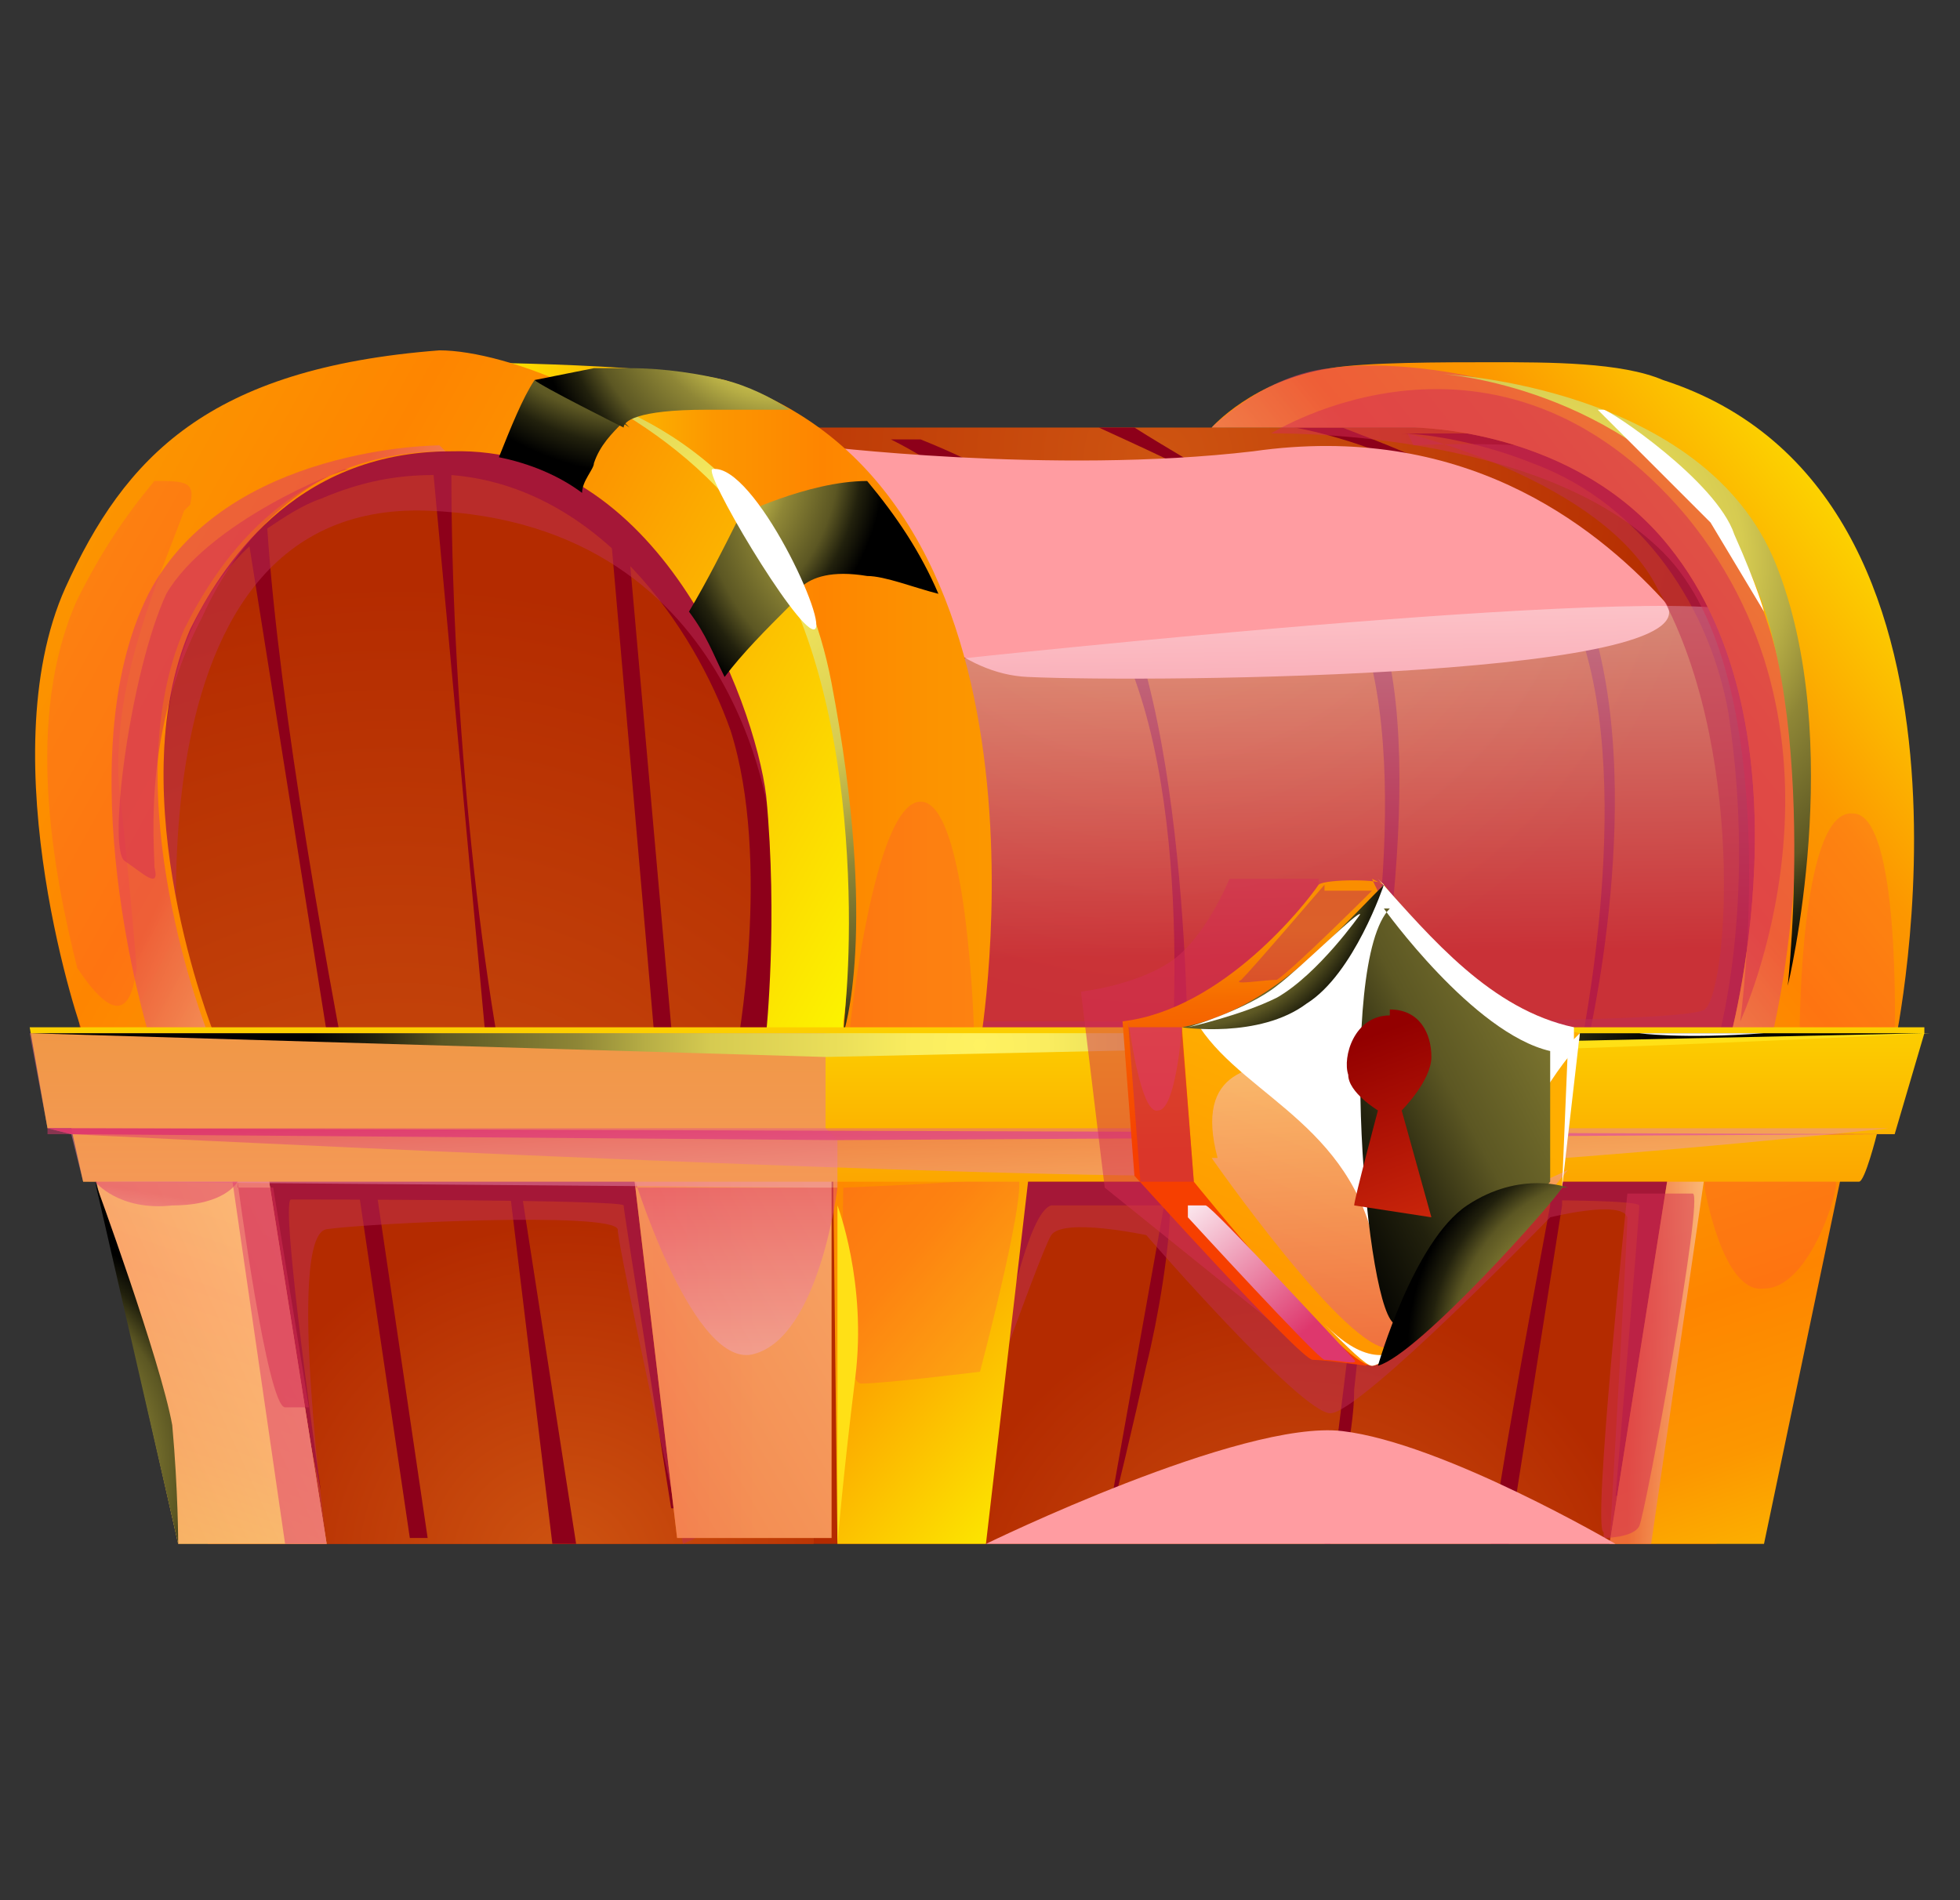 <?xml version="1.0" encoding="UTF-8"?>
<svg xmlns="http://www.w3.org/2000/svg" width="33" height="32" xmlns:xlink="http://www.w3.org/1999/xlink" viewBox="0 0 33 32">
  <rect x="0" y="0" width="33" height="32" fill="#333333" stroke="none"/>
  <defs>
    <style>
      .cls-1 {
        fill: url(#_ÂÁ_Ï_ÌÌ_È_____ËÂÌÚ_218);
      }

      .cls-1, .cls-2, .cls-3, .cls-4, .cls-5, .cls-6, .cls-7, .cls-8, .cls-9, .cls-10, .cls-11, .cls-12, .cls-13, .cls-14, .cls-15, .cls-16, .cls-17, .cls-18 {
        mix-blend-mode: multiply;
      }

      .cls-1, .cls-3, .cls-4, .cls-6, .cls-7, .cls-8, .cls-9, .cls-10, .cls-11, .cls-12, .cls-13, .cls-14, .cls-15, .cls-16, .cls-17 {
        opacity: .5;
      }

      .cls-19, .cls-20 {
        fill: #fff;
      }

      .cls-21 {
        fill: #ffe016;
      }

      .cls-22 {
        fill: #8d001a;
      }

      .cls-23 {
        fill: url(#radial-gradient-10);
      }

      .cls-23, .cls-24, .cls-25, .cls-26, .cls-27, .cls-28, .cls-29, .cls-30, .cls-31, .cls-32, .cls-33 {
        mix-blend-mode: screen;
      }

      .cls-34 {
        fill: url(#_ÂÁ_Ï_ÌÌ_È_____ËÂÌÚ_1603);
      }

      .cls-2 {
        fill: #f35;
        opacity: .2;
      }

      .cls-35 {
        fill: url(#_ÂÁ_Ï_ÌÌ_È_____ËÂÌÚ_519-2);
      }

      .cls-36 {
        fill: url(#_ÂÁ_Ï_ÌÌ_È_____ËÂÌÚ_519-3);
      }

      .cls-37 {
        fill: url(#_ÂÁ_Ï_ÌÌ_È_____ËÂÌÚ_213-2);
      }

      .cls-38 {
        fill: url(#_ÂÁ_Ï_ÌÌ_È_____ËÂÌÚ_213-5);
      }

      .cls-39 {
        fill: url(#_ÂÁ_Ï_ÌÌ_È_____ËÂÌÚ_213-3);
      }

      .cls-40 {
        fill: url(#_ÂÁ_Ï_ÌÌ_È_____ËÂÌÚ_213-4);
      }

      .cls-24 {
        fill: url(#radial-gradient-5);
      }

      .cls-25 {
        fill: url(#radial-gradient-3);
      }

      .cls-26 {
        fill: url(#radial-gradient-6);
      }

      .cls-27 {
        fill: url(#radial-gradient-4);
      }

      .cls-28 {
        fill: url(#radial-gradient-9);
      }

      .cls-29 {
        fill: url(#radial-gradient-8);
      }

      .cls-30 {
        fill: url(#radial-gradient-7);
      }

      .cls-31 {
        fill: url(#radial-gradient-2);
      }

      .cls-41 {
        fill: url(#_ÂÁ_Ï_ÌÌ_È_____ËÂÌÚ_1603-4);
      }

      .cls-42 {
        fill: url(#_ÂÁ_Ï_ÌÌ_È_____ËÂÌÚ_1603-2);
      }

      .cls-43 {
        fill: url(#_ÂÁ_Ï_ÌÌ_È_____ËÂÌÚ_1603-3);
      }

      .cls-44 {
        fill: url(#_ÂÁ_Ï_ÌÌ_È_____ËÂÌÚ_1603-5);
      }

      .cls-3 {
        fill: #be2f55;
      }

      .cls-4 {
        fill: #d42f55;
      }

      .cls-5 {
        fill: url(#_ÂÁ_Ï_ÌÌ_È_____ËÂÌÚ_218-13);
      }

      .cls-20, .cls-45 {
        mix-blend-mode: soft-light;
      }

      .cls-45 {
        fill: #ff9ca1;
      }

      .cls-32 {
        fill: url(#_ÂÁ_Ï_ÌÌ_È_____ËÂÌÚ_1604);
      }

      .cls-6 {
        fill: url(#_ÂÁ_Ï_ÌÌ_È_____ËÂÌÚ_218-12);
      }

      .cls-7 {
        fill: url(#_ÂÁ_Ï_ÌÌ_È_____ËÂÌÚ_218-11);
      }

      .cls-8 {
        fill: url(#_ÂÁ_Ï_ÌÌ_È_____ËÂÌÚ_218-10);
      }

      .cls-9 {
        fill: url(#_ÂÁ_Ï_ÌÌ_È_____ËÂÌÚ_218-14);
      }

      .cls-10 {
        fill: url(#_ÂÁ_Ï_ÌÌ_È_____ËÂÌÚ_1605);
      }

      .cls-46 {
        isolation: isolate;
      }

      .cls-11 {
        fill: url(#_ÂÁ_Ï_ÌÌ_È_____ËÂÌÚ_218-6);
      }

      .cls-12 {
        fill: url(#_ÂÁ_Ï_ÌÌ_È_____ËÂÌÚ_218-7);
      }

      .cls-13 {
        fill: url(#_ÂÁ_Ï_ÌÌ_È_____ËÂÌÚ_218-8);
      }

      .cls-14 {
        fill: url(#_ÂÁ_Ï_ÌÌ_È_____ËÂÌÚ_218-4);
      }

      .cls-15 {
        fill: url(#_ÂÁ_Ï_ÌÌ_È_____ËÂÌÚ_218-5);
      }

      .cls-16 {
        fill: url(#_ÂÁ_Ï_ÌÌ_È_____ËÂÌÚ_218-3);
      }

      .cls-17 {
        fill: url(#_ÂÁ_Ï_ÌÌ_È_____ËÂÌÚ_218-2);
      }

      .cls-18 {
        fill: url(#_ÂÁ_Ï_ÌÌ_È_____ËÂÌÚ_218-9);
        opacity: .9;
      }

      .cls-33 {
        fill: url(#radial-gradient);
      }

      .cls-47 {
        fill: url(#_ÂÁ_Ï_ÌÌ_È_____ËÂÌÚ_815);
      }

      .cls-48 {
        fill: url(#_ÂÁ_Ï_ÌÌ_È_____ËÂÌÚ_743);
      }

      .cls-49 {
        fill: url(#_ÂÁ_Ï_ÌÌ_È_____ËÂÌÚ_468);
      }

      .cls-50 {
        fill: url(#_ÂÁ_Ï_ÌÌ_È_____ËÂÌÚ_519);
      }

      .cls-51 {
        fill: url(#_ÂÁ_Ï_ÌÌ_È_____ËÂÌÚ_213);
      }
    </style>
    <radialGradient id="_ÂÁ_Ï_ÌÌ_È_____ËÂÌÚ_213" data-name="¡ÂÁ˚ÏˇÌÌ˚È „‡‰ËÂÌÚ 213" cx="19.5" cy="7.7" fx="19.5" fy="7.7" r="9.3" gradientTransform="matrix(1, 0, 0, 1, 0, 0)" gradientUnits="userSpaceOnUse">
      <stop offset="0" stop-color="#ce5411"/>
      <stop offset="1" stop-color="#b42b00"/>
    </radialGradient>
    <linearGradient id="_ÂÁ_Ï_ÌÌ_È_____ËÂÌÚ_1605" data-name="¡ÂÁ˚ÏˇÌÌ˚È „‡‰ËÂÌÚ 1605" x1="22.7" y1="9.5" x2="22.8" y2="16.1" gradientTransform="matrix(1, 0, 0, 1, 0, 0)" gradientUnits="userSpaceOnUse">
      <stop offset="0" stop-color="#fff"/>
      <stop offset="1" stop-color="#de376d"/>
    </linearGradient>
    <linearGradient id="_ÂÁ_Ï_ÌÌ_È_____ËÂÌÚ_1603" data-name="¡ÂÁ˚ÏˇÌÌ˚È „‡‰ËÂÌÚ 1603" x1="32.6" y1="7.3" x2="24.1" y2="14" gradientTransform="matrix(1, 0, 0, 1, 0, 0)" gradientUnits="userSpaceOnUse">
      <stop offset="0" stop-color="#fcf800"/>
      <stop offset=".5" stop-color="#fc9700"/>
      <stop offset=".7" stop-color="#fe8500"/>
      <stop offset=".9" stop-color="#fc9300"/>
      <stop offset="1" stop-color="#fc9700"/>
    </linearGradient>
    <linearGradient id="_ÂÁ_Ï_ÌÌ_È_____ËÂÌÚ_218" data-name="¡ÂÁ˚ÏˇÌÌ˚È „‡‰ËÂÌÚ 218" x1="26.3" y1="11.4" x2="20.3" y2="16.4" gradientTransform="matrix(1, 0, 0, 1, 0, 0)" gradientUnits="userSpaceOnUse">
      <stop offset="0" stop-color="#de376d"/>
      <stop offset="1" stop-color="#fff"/>
    </linearGradient>
    <radialGradient id="_ÂÁ_Ï_ÌÌ_È_____ËÂÌÚ_213-2" data-name="¡ÂÁ˚ÏˇÌÌ˚È „‡‰ËÂÌÚ 213" cx="6.7" cy="23.3" fx="6.7" fy="23.3" r="13.5" xlink:href="#_ÂÁ_Ï_ÌÌ_È_____ËÂÌÚ_213"/>
    <radialGradient id="_ÂÁ_Ï_ÌÌ_È_____ËÂÌÚ_213-3" data-name="¡ÂÁ˚ÏˇÌÌ˚È „‡‰ËÂÌÚ 213" cx="7.7" cy="21.7" fx="7.7" fy="21.7" r="5.4" xlink:href="#_ÂÁ_Ï_ÌÌ_È_____ËÂÌÚ_213"/>
    <radialGradient id="_ÂÁ_Ï_ÌÌ_È_____ËÂÌÚ_213-4" data-name="¡ÂÁ˚ÏˇÌÌ˚È „‡‰ËÂÌÚ 213" cx="9.5" cy="26.4" fx="9.5" fy="26.4" r="5.8" xlink:href="#_ÂÁ_Ï_ÌÌ_È_____ËÂÌÚ_213"/>
    <linearGradient id="_ÂÁ_Ï_ÌÌ_È_____ËÂÌÚ_1603-2" data-name="¡ÂÁ˚ÏˇÌÌ˚È „‡‰ËÂÌÚ 1603" x1=".9" y1="30.5" x2="5.2" y2="18.2" xlink:href="#_ÂÁ_Ï_ÌÌ_È_____ËÂÌÚ_1603"/>
    <linearGradient id="_ÂÁ_Ï_ÌÌ_È_____ËÂÌÚ_218-2" data-name="¡ÂÁ˚ÏˇÌÌ˚È „‡‰ËÂÌÚ 218" x1="-7.3" y1="27.9" x2="7.1" y2="21.3" xlink:href="#_ÂÁ_Ï_ÌÌ_È_____ËÂÌÚ_218"/>
    <linearGradient id="_ÂÁ_Ï_ÌÌ_È_____ËÂÌÚ_218-3" data-name="¡ÂÁ˚ÏˇÌÌ˚È „‡‰ËÂÌÚ 218" x1="1.2" y1="22.9" x2="-4.2" y2="23" xlink:href="#_ÂÁ_Ï_ÌÌ_È_____ËÂÌÚ_218"/>
    <radialGradient id="_ÂÁ_Ï_ÌÌ_È_____ËÂÌÚ_213-5" data-name="¡ÂÁ˚ÏˇÌÌ˚È „‡‰ËÂÌÚ 213" cx="21.8" cy="27.8" fx="21.8" fy="27.8" r="6.1" xlink:href="#_ÂÁ_Ï_ÌÌ_È_____ËÂÌÚ_213"/>
    <linearGradient id="_ÂÁ_Ï_ÌÌ_È_____ËÂÌÚ_1603-3" data-name="¡ÂÁ˚ÏˇÌÌ˚È „‡‰ËÂÌÚ 1603" x1="6.8" y1="30.5" x2="11" y2="18.2" gradientTransform="translate(38.5) rotate(-180) scale(1 -1)" xlink:href="#_ÂÁ_Ï_ÌÌ_È_____ËÂÌÚ_1603"/>
    <linearGradient id="_ÂÁ_Ï_ÌÌ_È_____ËÂÌÚ_218-4" data-name="¡ÂÁ˚ÏˇÌÌ˚È „‡‰ËÂÌÚ 218" x1="11.1" y1="22.8" x2="9.6" y2="22.8" gradientTransform="translate(38.5) rotate(-180) scale(1 -1)" xlink:href="#_ÂÁ_Ï_ÌÌ_È_____ËÂÌÚ_218"/>
    <linearGradient id="_ÂÁ_Ï_ÌÌ_È_____ËÂÌÚ_519" data-name="¡ÂÁ˚ÏˇÌÌ˚È „‡‰ËÂÌÚ 519" x1="19.2" y1="24.5" x2="11.3" y2="17.8" gradientTransform="matrix(1, 0, 0, 1, 0, 0)" gradientUnits="userSpaceOnUse">
      <stop offset="0" stop-color="#fcf800"/>
      <stop offset=".5" stop-color="#fc9700"/>
      <stop offset=".7" stop-color="#fe8500"/>
      <stop offset="1" stop-color="#fc9700"/>
    </linearGradient>
    <linearGradient id="_ÂÁ_Ï_ÌÌ_È_____ËÂÌÚ_519-2" data-name="¡ÂÁ˚ÏˇÌÌ˚È „‡‰ËÂÌÚ 519" x1="7.3" y1="21.7" x2="12.8" y2="21.7" xlink:href="#_ÂÁ_Ï_ÌÌ_È_____ËÂÌÚ_519"/>
    <linearGradient id="_ÂÁ_Ï_ÌÌ_È_____ËÂÌÚ_218-5" data-name="¡ÂÁ˚ÏˇÌÌ˚È „‡‰ËÂÌÚ 218" x1="4.2" y1="26.5" x2="20.8" y2="16.7" xlink:href="#_ÂÁ_Ï_ÌÌ_È_____ËÂÌÚ_218"/>
    <linearGradient id="_ÂÁ_Ï_ÌÌ_È_____ËÂÌÚ_218-6" data-name="¡ÂÁ˚ÏˇÌÌ˚È „‡‰ËÂÌÚ 218" x1="12.4" y1="19.7" x2="12.4" y2="25.3" xlink:href="#_ÂÁ_Ï_ÌÌ_È_____ËÂÌÚ_218"/>
    <linearGradient id="_ÂÁ_Ï_ÌÌ_È_____ËÂÌÚ_1603-4" data-name="¡ÂÁ˚ÏˇÌÌ˚È „‡‰ËÂÌÚ 1603" x1="7.4" y1="11.9" x2="16.6" y2="11.9" xlink:href="#_ÂÁ_Ï_ÌÌ_È_____ËÂÌÚ_1603"/>
    <radialGradient id="radial-gradient" cx="12.3" cy="9.3" fx="12.3" fy="9.3" r="9.4" gradientTransform="matrix(1, 0, 0, 1, 0, 0)" gradientUnits="userSpaceOnUse">
      <stop offset="0" stop-color="#fff261"/>
      <stop offset=".1" stop-color="#faed5f"/>
      <stop offset=".2" stop-color="#ece05a"/>
      <stop offset=".4" stop-color="#d6cb51"/>
      <stop offset=".5" stop-color="#b6ad45"/>
      <stop offset=".6" stop-color="#8e8636"/>
      <stop offset=".8" stop-color="#5c5723"/>
      <stop offset=".9" stop-color="#22210d"/>
      <stop offset="1" stop-color="#000"/>
    </radialGradient>
    <linearGradient id="_ÂÁ_Ï_ÌÌ_È_____ËÂÌÚ_1603-5" data-name="¡ÂÁ˚ÏˇÌÌ˚È „‡‰ËÂÌÚ 1603" x1="14.7" y1="17.2" x2="0" y2="9" xlink:href="#_ÂÁ_Ï_ÌÌ_È_____ËÂÌÚ_1603"/>
    <linearGradient id="_ÂÁ_Ï_ÌÌ_È_____ËÂÌÚ_218-7" data-name="¡ÂÁ˚ÏˇÌÌ˚È „‡‰ËÂÌÚ 218" x1="4.1" y1="12.1" x2="7.9" y2="13.9" xlink:href="#_ÂÁ_Ï_ÌÌ_È_____ËÂÌÚ_218"/>
    <linearGradient id="_ÂÁ_Ï_ÌÌ_È_____ËÂÌÚ_519-3" data-name="¡ÂÁ˚ÏˇÌÌ˚È „‡‰ËÂÌÚ 519" x1="16.5" y1="14.7" x2="16.5" y2="27" xlink:href="#_ÂÁ_Ï_ÌÌ_È_____ËÂÌÚ_519"/>
    <linearGradient id="_ÂÁ_Ï_ÌÌ_È_____ËÂÌÚ_218-8" data-name="¡ÂÁ˚ÏˇÌÌ˚È „‡‰ËÂÌÚ 218" x1="7.3" y1="14.7" x2="7.3" y2="27" xlink:href="#_ÂÁ_Ï_ÌÌ_È_____ËÂÌÚ_218"/>
    <linearGradient id="_ÂÁ_Ï_ÌÌ_È_____ËÂÌÚ_218-9" data-name="¡ÂÁ˚ÏˇÌÌ˚È „‡‰ËÂÌÚ 218" x1="16.3" y1="20.6" x2="16.3" y2="25" xlink:href="#_ÂÁ_Ï_ÌÌ_È_____ËÂÌÚ_218"/>
    <linearGradient id="_ÂÁ_Ï_ÌÌ_È_____ËÂÌÚ_218-10" data-name="¡ÂÁ˚ÏˇÌÌ˚È „‡‰ËÂÌÚ 218" x1="16.2" y1="18.3" x2="16.4" y2="21.8" xlink:href="#_ÂÁ_Ï_ÌÌ_È_____ËÂÌÚ_218"/>
    <radialGradient id="radial-gradient-2" cx="16.5" cy="17.6" fx="16.5" fy="17.6" r="11.3" xlink:href="#radial-gradient"/>
    <linearGradient id="_ÂÁ_Ï_ÌÌ_È_____ËÂÌÚ_468" data-name="¡ÂÁ˚ÏˇÌÌ˚È „‡‰ËÂÌÚ 468" x1="22.2" y1="7.1" x2="22.4" y2="19.3" gradientTransform="matrix(1, 0, 0, 1, 0, 0)" gradientUnits="userSpaceOnUse">
      <stop offset="0" stop-color="#ff5900"/>
      <stop offset=".2" stop-color="#fe6800"/>
      <stop offset=".7" stop-color="#fa9300"/>
      <stop offset=".8" stop-color="#f66a00"/>
      <stop offset="1" stop-color="#f63f00"/>
    </linearGradient>
    <linearGradient id="_ÂÁ_Ï_ÌÌ_È_____ËÂÌÚ_815" data-name="¡ÂÁ˚ÏˇÌÌ˚È „‡‰ËÂÌÚ 815" x1="20.8" y1="24.1" x2="23.3" y2="18.2" gradientTransform="matrix(1, 0, 0, 1, 0, 0)" gradientUnits="userSpaceOnUse">
      <stop offset="0" stop-color="#ff8b00"/>
      <stop offset="1" stop-color="#ffae00"/>
    </linearGradient>
    <linearGradient id="_ÂÁ_Ï_ÌÌ_È_____ËÂÌÚ_218-11" data-name="¡ÂÁ˚ÏˇÌÌ˚È „‡‰ËÂÌÚ 218" x1="23.5" y1="23.5" x2="23.1" y2="15.7" xlink:href="#_ÂÁ_Ï_ÌÌ_È_____ËÂÌÚ_218"/>
    <linearGradient id="_ÂÁ_Ï_ÌÌ_È_____ËÂÌÚ_1604" data-name="¡ÂÁ˚ÏˇÌÌ˚È „‡‰ËÂÌÚ 1604" x1="35.2" y1="12.6" x2="21.7" y2="19.7" gradientTransform="matrix(1, 0, 0, 1, 0, 0)" gradientUnits="userSpaceOnUse">
      <stop offset="0" stop-color="#fff261"/>
      <stop offset=".1" stop-color="#faed5f"/>
      <stop offset=".2" stop-color="#ece05a"/>
      <stop offset=".4" stop-color="#d6cb51"/>
      <stop offset=".5" stop-color="#b6ad45"/>
      <stop offset=".6" stop-color="#8e8636"/>
      <stop offset=".8" stop-color="#5c5723"/>
      <stop offset=".9" stop-color="#22210d"/>
      <stop offset="1" stop-color="#000"/>
    </linearGradient>
    <linearGradient id="_ÂÁ_Ï_ÌÌ_È_____ËÂÌÚ_743" data-name="¡ÂÁ˚ÏˇÌÌ˚È „‡‰ËÂÌÚ 743" x1="24.4" y1="21.7" x2="22.9" y2="17.5" gradientTransform="matrix(1, 0, 0, 1, 0, 0)" gradientUnits="userSpaceOnUse">
      <stop offset="0" stop-color="#de330e"/>
      <stop offset="1" stop-color="#930000"/>
    </linearGradient>
    <radialGradient id="radial-gradient-3" cx="19.8" cy="14.3" fx="19.8" fy="14.3" r="3.8" xlink:href="#radial-gradient"/>
    <radialGradient id="radial-gradient-4" cx="27.4" cy="22.7" fx="27.4" fy="22.7" r="3.7" xlink:href="#radial-gradient"/>
    <linearGradient id="_ÂÁ_Ï_ÌÌ_È_____ËÂÌÚ_218-12" data-name="¡ÂÁ˚ÏˇÌÌ˚È „‡‰ËÂÌÚ 218" x1="2.7" y1="20.1" x2="2.4" y2="21.9" xlink:href="#_ÂÁ_Ï_ÌÌ_È_____ËÂÌÚ_218"/>
    <radialGradient id="radial-gradient-5" cx="26.1" cy="9.4" fx="26.1" fy="9.4" r="8.1" xlink:href="#radial-gradient"/>
    <linearGradient id="_ÂÁ_Ï_ÌÌ_È_____ËÂÌÚ_218-13" data-name="¡ÂÁ˚ÏˇÌÌ˚È „‡‰ËÂÌÚ 218" x1="22" y1="22.4" x2="19.9" y2="19.9" xlink:href="#_ÂÁ_Ï_ÌÌ_È_____ËÂÌÚ_218"/>
    <radialGradient id="radial-gradient-6" cx="10.9" cy="3.3" fx="10.9" fy="3.3" r="4.7" xlink:href="#radial-gradient"/>
    <radialGradient id="radial-gradient-7" cx="15.5" cy="8.2" fx="15.5" fy="8.2" r="4.6" xlink:href="#radial-gradient"/>
    <radialGradient id="radial-gradient-8" cx="11" cy="7.7" fx="11" fy="7.7" r="3.9" xlink:href="#radial-gradient"/>
    <radialGradient id="radial-gradient-9" cx="13.2" cy="4.6" fx="13.2" fy="4.6" r="4.3" xlink:href="#radial-gradient"/>
    <radialGradient id="radial-gradient-10" cx="-.5" cy="24.8" fx="-.5" fy="24.8" r="4.4" xlink:href="#radial-gradient"/>
    <linearGradient id="_ÂÁ_Ï_ÌÌ_È_____ËÂÌÚ_218-14" data-name="¡ÂÁ˚ÏˇÌÌ˚È „‡‰ËÂÌÚ 218" x1="19.3" y1="18.7" x2="19.1" y2="21.1" xlink:href="#_ÂÁ_Ï_ÌÌ_È_____ËÂÌÚ_218"/>
  </defs>
  <g class="cls-46">
    <g id="Layer_1" data-name="Layer 1">
      <g>
        <path class="cls-51" d="M26.5,7.2H7.4l6.5,10.8,16.7,.6s1-5.3-.1-7.9-4-3.4-4-3.4Z"/>
        <g>
          <path class="cls-22" d="M29.4,17.6h-.5c0,0,.7-2.3,.2-5.6-.3-1.7-1.4-3.5-3.3-4.2-1-.4-1.9-.5-2.2-.5h2.1c2.4,.6,4.1,2.9,4.2,6.1,.1,3.5-.5,4.2-.5,4.2Z"/>
          <g>
            <path class="cls-22" d="M20.1,18.3l-.4,.3s0-.1,0-.3c.1-1.4,.4-6.7-1.7-8.7-1.2-1.1-2.2-1.8-3-2.2h.5c1,.4,2.4,1.1,3,2,1.6,2.4,1.5,8.9,1.5,8.9Z"/>
            <path class="cls-22" d="M23.2,18.4c0,.2,0,.3,0,.3h-.4c0,.1,0,0,0-.4,.3-1.5,1.1-6.2-.2-8.4-.7-1.2-2.8-2.1-4.1-2.7h.6c1.1,.7,3,1.7,3.7,2.5,1.4,1.7,.5,7.1,.2,8.6Z"/>
            <path class="cls-22" d="M26.6,17.7s1-4.7-.1-7.3c-1.1-2.6-4.7-3.2-4.7-3.2h.8c1.3,.5,3.5,1.3,4.1,3,1.1,3,0,7.5,0,7.5Z"/>
          </g>
        </g>
        <path class="cls-45" d="M13.7,7.4c0,.3,1.4,3.9,3.6,4s11.9,0,10.7-1.3c-1.2-1.3-3.4-3-6.9-2.5-3.4,.4-7.4-.1-7.4-.1Z"/>
        <path class="cls-10" d="M16.1,11.1s12.9-1.4,13.5-.7c.6,.6,.1,7.5,0,7.5s-13.8,.3-13.8,.3l.3-7Z"/>
        <path class="cls-3" d="M23.7,7.3s3.3,.8,4.2,2.6c1.5,2.6,1.2,6.8,.8,7.1-.4,.3-10.2,.2-10.3,.2s-2.6,0-2.6,0l-.4,.9h15.1l.5-4.8s-1.4-4.4-2.7-5.2-4.5-.6-4.5-.6Z"/>
        <path class="cls-34" d="M29.1,17.6s1.5-5.3-1-8.4c-1.6-2-4.3-2-4.3-2h-3.4s.7-.8,2-1c.6-.1,1.9-.1,2.7-.1,1,0,2.2,0,2.9,.3,5.9,1.9,3.9,11.2,3.9,11.2h-2.8Z"/>
        <path class="cls-2" d="M30.3,17.4s0-3.8,.9-3.7c.8,0,.7,3.7,.7,3.7h-1.5Z"/>
        <path class="cls-1" d="M29.1,17.6s1.5-5.3-1-8.4c-1.6-2-4.3-2-4.3-2h-3.4s.9-.9,2-1c1.3-.2,4.9,.2,6.6,2.7,2.2,3.3,.8,8.7,.8,8.7h-.8Z"/>
        <path class="cls-37" d="M1.4,17.7s-.5-3.4-.5-4.7c0-3,1.6-5.6,6.2-5.6s5.9,1.8,6.7,4.5c.5,1.5,0,5.7,0,5.7H1.4Z"/>
        <g>
          <polygon class="cls-22" points="10.3 9.2 11.1 18.4 11.4 18.4 10.6 9.4 10.3 9.2"/>
          <path class="cls-22" d="M13.5,11.7c-.6-1.4-3.6-5.1-6.8-4.5-3.2,.5-4.4,3.5-4.6,4.8-.2,1.3,.5,5.8,.5,5.8l.9-.4s-2.1-5.6,.7-8.2l1.7,10.7h.3c-.7-3.5-1.5-8-1.7-11,.3-.2,.6-.4,.9-.5,.7-.3,1.3-.4,1.9-.4l1.1,11.9,.4-.3c-.8-3.3-1.2-8.1-1.2-11.6,2.5,.2,4.1,2.6,4.7,4.3,.7,2.2,.1,5.4,.1,5.4l.7,.2s.8-4.6,.2-6.1Z"/>
        </g>
        <path class="cls-3" d="M3.1,17.3S1.8,8.4,7.2,8.6c5.4,.2,5.8,5.5,5.8,5.5,0,0,0-6.8-6-6.9-5.9-.1-4.5,10.4-4.5,10.4l.7-.4Z"/>
        <polygon class="cls-39" points="14 17.4 13.7 26 3.5 26 1.4 17.7 14 17.4"/>
        <polygon class="cls-40" points="14 17.4 13.7 26 3.5 26 1.4 17.7 14 17.4"/>
        <g>
          <polygon class="cls-22" points="6 19.8 6.9 25.9 7.2 25.9 6.3 19.8 6 19.8"/>
          <polygon class="cls-22" points="9.7 26 9.3 26 8.6 20.2 8.5 19.9 8.7 19.8 8.8 20.2 9.7 26"/>
          <path class="cls-22" d="M5.4,25.1s-.7-4.9-.5-4.9c.2,0,5.6,0,5.6,.1s.8,5.1,.8,5.1h.6l-.7-5.8H4.2l1.2,5.5Z"/>
        </g>
        <path class="cls-3" d="M5.5,26s-.7-5.2,0-5.3,4.8-.3,4.9,0c0,.3,1.1,5.3,1.1,5.3l1.1-.5s-.5-5.9-.6-5.9c-.1,0-8.7-.5-8.7-.5l2.2,6.9Z"/>
        <polygon class="cls-42" points="4.5 19.7 5.5 26 3 26 1.6 19.8 4.5 19.7"/>
        <polygon class="cls-17" points="4.5 19.7 5.5 26 3 26 1.6 19.8 4.5 19.7"/>
        <polygon class="cls-16" points="4.5 19.7 5.5 26 4.8 26 3.9 19.8 4.5 19.7"/>
        <polygon class="cls-38" points="14 17.4 31.4 17.6 28.9 26 13.7 26 14 17.4"/>
        <g>
          <path class="cls-22" d="M19.7,19.7s0,.2,0,.6c0,.7-.2,1.9-.4,2.7-.2,.9-.5,2.2-.7,2.9h0l1-5.6v-.5h.3Z"/>
          <path class="cls-22" d="M23.5,19.5s0,.3-.2,.8c-.2,.8-.4,2.1-.5,3.1,0,.8-.3,1.8-.4,2.6h-.1l.7-5.7v-.6l.5-.2Z"/>
          <path class="cls-22" d="M26.3,19.8v.5l-.9,5.7h-.3c.3-2,.8-4.6,1-5.7,0-.3,0-.4,0-.5Z"/>
          <path class="cls-22" d="M16.9,22.5c0,0,.4-2.1,.8-2.2,.3,0,2.5,0,2.5,0,0,0,7.3-.2,7.4,0,0,.2-.4,4.9-.4,4.9,0,0,1-.6,1-.7s.6-5.3,.6-5.3l-12.3,.2,.3,3.1Z"/>
        </g>
        <path class="cls-3" d="M16,25.4s1.5-4.3,1.7-4.6c.2-.3,1.6,0,1.6,0,0,0,2.6,3,3.1,3s3.7-3.3,3.7-3.3c0,0,1.2-.3,1.3,0,0,.3-.3,5.5-.3,5.5l1.2-6.1h-11.9l-.5,5.5Z"/>
        <polygon class="cls-43" points="28.1 19.7 27.1 26 29.7 26 31 19.8 28.1 19.7"/>
        <polygon class="cls-14" points="28.1 19.7 27.1 26 27.8 26 28.7 19.8 28.1 19.7"/>
        <polygon class="cls-50" points="14.1 26 14 17.4 17.6 17.4 16.6 26 14.1 26"/>
        <path class="cls-2" d="M14.2,19.9s-.1,3.4,.3,3.4,2-.2,2-.2c0,0,.9-3.4,.6-3.3s-2.9,.2-2.9,.2Z"/>
        <path class="cls-35" d="M10.4,17.5s1,8.4,1,8.4h2.6v-8.5h-3.6Z"/>
        <path class="cls-15" d="M10.4,17.5s1,8.4,1,8.4h2.6v-8.5h-3.6Z"/>
        <path class="cls-11" d="M10.7,19.9s1,3.2,2,2.9c1.1-.3,1.4-2.8,1.4-2.8h-3.4Z"/>
        <path class="cls-41" d="M13.9,17.7s1.1-5.4-1.2-8.4c-1.6-2-5.3-3.2-5.3-3.2,0,0,3.5,0,4.8,.3,5.9,1.9,4.3,11.2,4.3,11.2h-2.5Z"/>
        <path class="cls-2" d="M14.3,17.4s.4-3.9,1.2-3.9c.8,0,.9,3.9,.9,3.9h-2.1Z"/>
        <path class="cls-33" d="M9.6,6.6s3.6,.7,4.4,4.9c.8,4.2,.2,5.9,.2,5.9,.4-4.5-1.1-8.1-4.6-10.8Z"/>
        <path class="cls-44" d="M14.2,17.4h-1.3s.2-1.9,0-4c-.2-1.6-1.8-5.9-5.3-5.8-2.7,0-3.9,2-4.4,3-1.2,2.8,.4,6.8,.4,6.8H1.4c0,.1-1.6-4.6-.3-7.5,1-2.2,2.4-3.7,6.3-4,1.1,0,3.6,.9,5.1,2.8,2.2,2.7,1.8,8,1.7,8.5Z"/>
        <path class="cls-2" d="M3.1,8.6c-.4,1.1-1.2,2.8-1.1,4.6,.2,1.8,.3,3.1,.3,3.1-.1,.8-.4,.9-1,0-.4-1.6-.9-4.2,0-6.2,.4-.8,.8-1.4,1.3-2,.5,0,.7,0,.6,.4Z"/>
        <path class="cls-12" d="M7.5,7.6c-2.7,0-3.9,2-4.4,3-1.2,2.8,.4,6.8,.4,6.8h-1c0,0-1.4-4.6,0-7.4,1.3-2.5,4.9-2.5,4.9-2.5Z"/>
        <path class="cls-36" d="M32.4,17.4s-.5,1.7-.5,1.7c0,0-.3,0-.3,0,0,0-.2,.8-.3,.8,0,0-17.5,0-17.5,0H1.4l-.2-.9h-.4l-.3-1.7h31.9Z"/>
        <polygon class="cls-13" points=".5 17.4 .8 19 1.2 19.1 1.4 19.9 13.8 20 14.1 20 14.1 19.2 13.9 19 13.9 17.4 .5 17.4"/>
        <polygon class="cls-18" points=".8 19 31.9 19.1 31.6 19.1 14.1 19.2 1.2 19.1 .8 19"/>
        <path class="cls-8" d="M.8,19c.1,0,31,0,31,0,0,0-7.2,.8-11.9,.8-4.8,0-18.7-.7-18.7-.7h-.4Z"/>
        <path class="cls-21" d="M13.9,17.4c.2,0,8.9,.3,10.7,.3,1.8,0,7.9-.3,7.9-.3H13.9Z"/>
        <polygon class="cls-31" points=".5 17.4 13.9 17.8 32.4 17.4 .5 17.4"/>
        <path class="cls-4" d="M22.2,15.3v-.5h-1.5c0,0-.4,1-1,1.4-.6,.4-1.5,.5-1.5,.5l.4,3.3,3.6,2.9v-7.6Z"/>
        <path class="cls-49" d="M23.3,14.9c0-.1-1-.1-1.1,0-.2,.3-1.6,2.1-3.3,2.3l.2,2.6s2.8,3.1,3,3.1c.2,0,.9,.1,.9,.1l2.2-3.2,.3-2.6c-1.5-.3-2.4-2.4-2.4-2.4Z"/>
        <path class="cls-47" d="M23.3,14.9h0c-.9,1-1.9,2.1-3.4,2.4l.2,2.6s2.5,3.1,3,3.1c.5,0,3.2-3,3.2-3l.3-2.6c-1.5-.3-2.5-1.5-3.3-2.5Z"/>
        <path class="cls-7" d="M20.4,19.5c0,0,2.3,3.3,3,3.2,.6,0,3-3,3-3,0,0-2.4,1.2-3.1,.6-.7-.6-.4-2.5-1.3-2.4-.9,0-1.9,.1-1.5,1.6Z"/>
        <path class="cls-19" d="M22.3,22.3c.4,.4,.7,.7,.8,.7,.1,0,.4-.2,.8-.5-.5,.5-1,.4-1.6-.2,0,0,0,0,0,0Z"/>
        <path class="cls-20" d="M23.3,14.9h0c-.8,.9-1.7,2.1-3.1,2.4,.8,1.2,2.7,1.7,3,4,.3,2.3,2.4-2.7,3.3-3.6v-.4c-1.4-.3-2.4-1.5-3.3-2.5Z"/>
        <path class="cls-32" d="M23.4,15.3c-.9,.9-.4,6.9,.1,7s2.6-2.4,2.6-2.4v-2.2c-1.3-.3-2.8-2.4-2.8-2.4Z"/>
        <path class="cls-48" d="M23.4,17.1c-.6,0-.8,.7-.7,1,0,.3,.5,.6,.5,.6,0,0-.4,1.5-.4,1.6,0,0,1.3,.2,1.3,.2l-.5-1.8s.5-.5,.5-.9-.2-.8-.7-.8Z"/>
        <path class="cls-3" d="M19.9,17.3s-.9,0-.9,0l.2,2.6h.9l-.2-2.5Z"/>
        <path class="cls-25" d="M23.3,14.9s-.5,1.5-1.3,2c-.8,.6-2.1,.4-2.1,.4,1.5-.3,2.5-1.5,3.4-2.4h0Z"/>
        <path class="cls-27" d="M26.3,20h0c-.1,.2-2.4,2.8-3.1,3h0s.6-2.1,1.5-2.7c.9-.6,1.7-.3,1.7-.3Z"/>
        <path class="cls-6" d="M1.6,19.9s.4,.5,1.3,.4c.9,0,1.1-.4,1.1-.4H1.6Z"/>
        <path class="cls-24" d="M24.3,6.3c0,0,4.4,.2,5.6,3.2s.2,7.1,.2,7.1c0,0,.6-5.4-1-7.6-1.8-2.5-4.8-2.7-4.8-2.7Z"/>
        <path class="cls-21" d="M14.1,20.3v5.7s.1-1.2,.3-2.8c.2-1.6-.3-2.9-.3-2.9Z"/>
        <path class="cls-4" d="M5.9,7.9c-.2,0-2.4,.9-3.1,2.1-.6,1.3-1,4.3-.7,4.5,.3,.2,.6,.5,.5,.1,0-.4-.2-2.3,.8-4.2,.9-2,2.4-2.5,2.4-2.5Z"/>
        <path class="cls-4" d="M21.4,7.3s3.8-2.4,7,1.4c3.1,3.8,.9,8.5,.9,8.5,0,0,.8-5.8-1.3-7.9-2.1-2.1-6.6-2-6.6-2Z"/>
        <path class="cls-4" d="M27,25.9s.5,0,.6-.2,1.1-5.6,.9-5.6c-.2,0-1.1,0-1.1,0,0,0-.6,5.7-.4,5.7Z"/>
        <path class="cls-2" d="M28.7,20s.3,1.8,1,1.7c.8,0,1.3-1.8,1.2-1.8s-2.2,0-2.2,0Z"/>
        <path class="cls-19" d="M20,17.3s1-.3,1.5-.7c.4-.3,1.4-1.3,1.4-1.2,0,0-.7,1-1.4,1.4-.6,.3-1.5,.5-1.5,.5Z"/>
        <path class="cls-3" d="M22.3,14.9c0,0-1.2,1.4-1.4,1.6-.2,.1,.4,0,.6,0,.3-.2,1.6-1.5,1.6-1.5s-.8,0-.8,0Z"/>
        <path class="cls-5" d="M20,20.5s2.2,2.4,2.3,2.4c.2,0,.6,.1,.5,0,0,0-2.4-2.6-2.5-2.6s-.3,0-.3,0Z"/>
        <path class="cls-26" d="M10.5,7.1c-.2,.2-.4,.4-.5,.7,0,.1-.2,.3-.2,.5-.4-.3-.9-.5-1.4-.6,.2-.5,.4-1,.6-1.3,.5,.2,1,.4,1.6,.8Z"/>
        <path class="cls-30" d="M13.3,10.2c-.4,.4-.8,.8-1.1,1.2-.2-.4-.3-.7-.6-1.1,.3-.5,.6-1.1,.8-1.5,0,0,0,0,.1,.1,.3,.4,.6,.8,.8,1.3Z"/>
        <path class="cls-29" d="M15.8,10c-.4-.1-.9-.3-1.2-.3-1.2-.2-1.3,.5-1.3,.5l-.9-1.5s1.2-.6,2.2-.6c.5,.6,.9,1.2,1.2,1.9Z"/>
        <path class="cls-28" d="M13.3,6.9c-.4,0-.9,0-1.4,0-1.2,0-1.4,.2-1.4,.3,0,0-1.4-.7-1.5-.8,0,0,0,0,1-.2,.2,0,.3,0,.6,0h0c.6,0,1.2,.1,1.6,.2,.4,.1,.8,.3,1.1,.5Z"/>
        <path class="cls-19" d="M12,7.9c-.2,0,1.4,2.7,1.7,2.7,.3,0-1-2.8-1.7-2.7Z"/>
        <path class="cls-4" d="M4,19.9s.5,3.8,.8,3.8c.3,0,.4,0,.4,0l-.6-3.7h-.6Z"/>
        <path class="cls-45" d="M16.6,26s4.3-2.1,6-1.9c1.7,.2,4.6,1.9,4.6,1.9h-10.6Z"/>
        <path class="cls-23" d="M1.6,19.9s1.1,3,1.3,4.1c.1,1.1,.1,2,.1,2l-1.4-6.1Z"/>
        <path class="cls-9" d="M19,17.2s.2,1.6,.5,1.5c.3,0,.4-1.4,.4-1.4,0,0-.9,0-.9,0Z"/>
        <polygon class="cls-19" points="26.6 17.4 26.3 20 26.4 17.6 26.6 17.4"/>
        <path class="cls-19" d="M29.7,17.4c1.4,0,2.7,0,2.7,0h-4.8s.7,.1,2.1,0Z"/>
        <path class="cls-19" d="M27,6.9c.1,0,1.9,1.2,2.2,2.1,.4,.9,.5,1.3,.5,1.3l-.9-1.5-1.9-1.9Z"/>
      </g>
    </g>
  </g>
</svg>